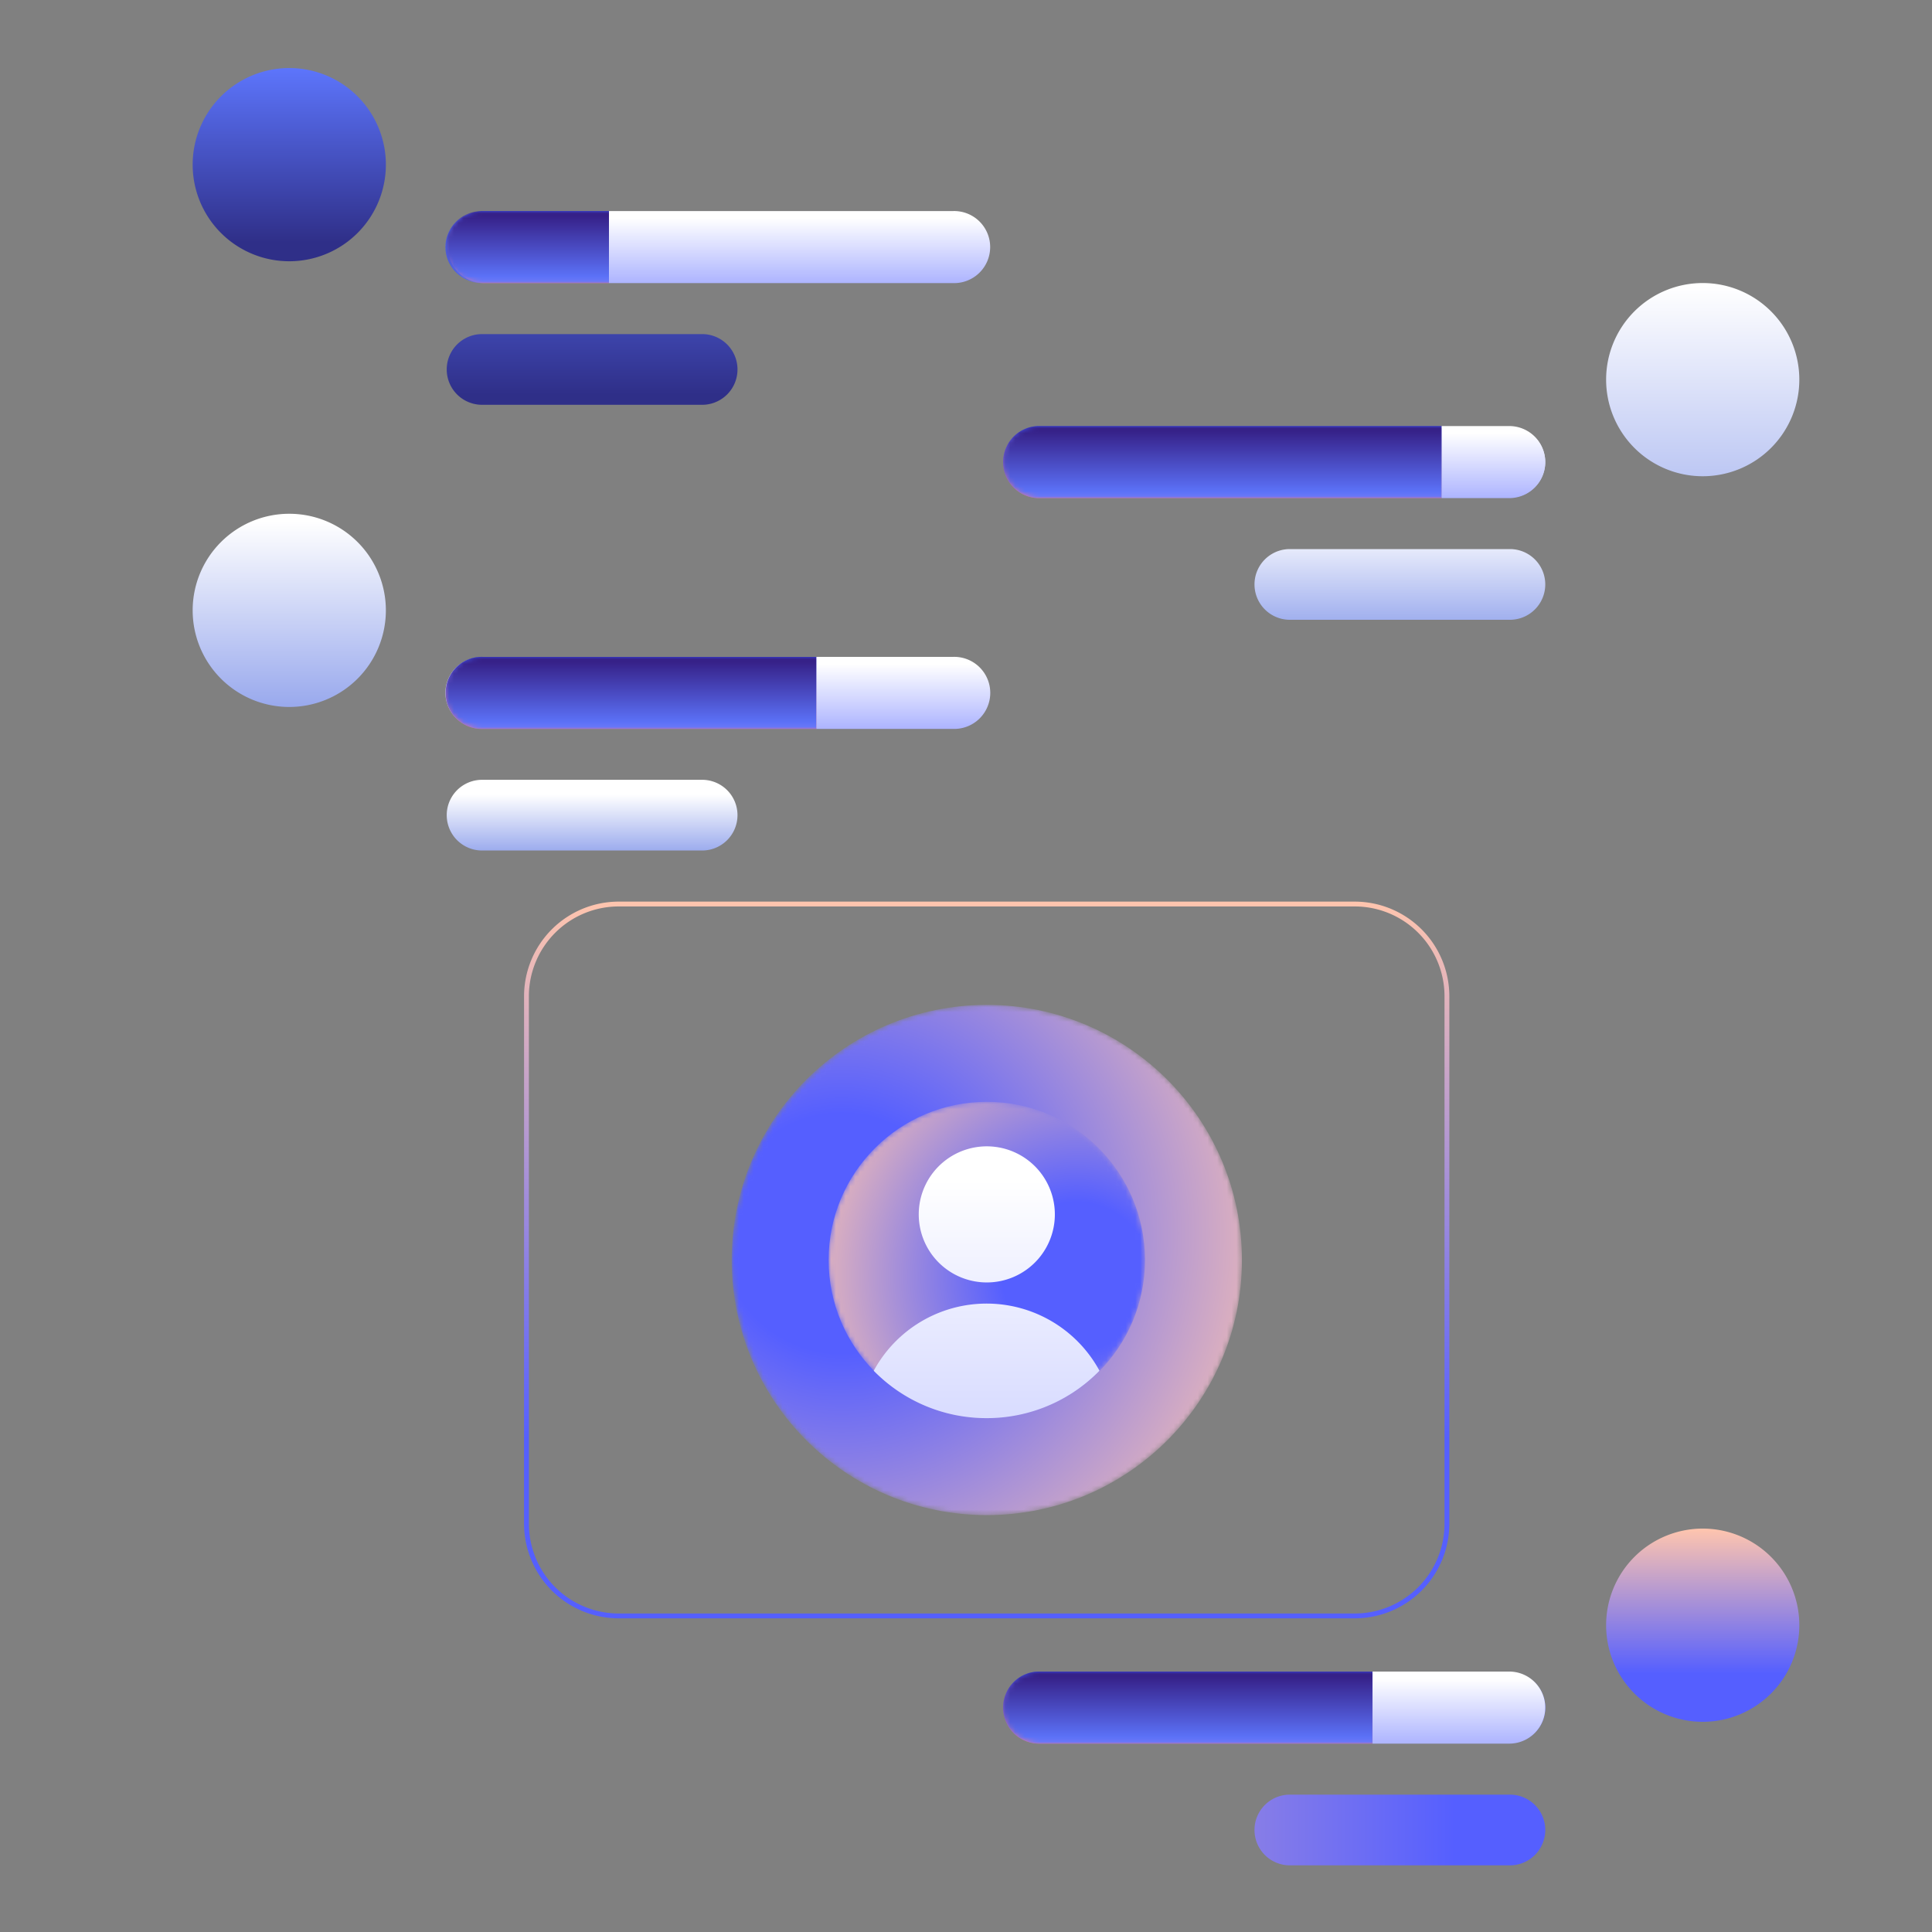 <svg xmlns="http://www.w3.org/2000/svg" xmlns:xlink="http://www.w3.org/1999/xlink" viewBox="0 0 400 400">
  <rect x="0" y="0" width="400" height="400" fill="#808080" stroke="none"/>
  <defs>
    <style>
      .a {
        fill: url(#a);
      }

      .b {
        fill: url(#b);
      }

      .c {
        fill: url(#c);
      }

      .d {
        fill: url(#d);
      }

      .e {
        fill: url(#e);
      }

      .f {
        fill: url(#f);
      }

      .g {
        fill: none;
        stroke-miterlimit: 10;
        stroke: url(#g);
      }

      .h {
        mask: url(#h);
      }

      .i {
        fill: url(#i);
      }

      .j {
        fill: url(#j);
      }

      .k {
        fill: url(#k);
      }

      .l {
        fill: url(#l);
      }

      .m {
        fill: url(#m);
      }

      .n {
        fill: url(#n);
      }

      .o {
        fill: url(#o);
      }

      .p {
        fill: url(#p);
      }

      .q {
        fill: url(#q);
      }

      .r {
        fill: url(#r);
      }

      .s {
        fill: url(#s);
      }

      .t {
        fill: url(#t);
      }

      .u {
        fill: url(#u);
      }

      .v {
        fill: url(#v);
      }

      .w {
        fill: url(#w);
      }

      .x {
        mask: url(#x);
      }

      .y {
        fill: url(#y);
      }

      .z {
        fill: url(#z);
      }

      .aa {
        fill: url(#aa);
      }

      .ab {
        mask: url(#ab);
      }

      .ac {
        fill: url(#ac);
      }

      .ad {
        fill: url(#ad);
      }

      .ae {
        fill: url(#ae);
      }

      .af {
        mask: url(#af);
      }

      .ag {
        fill: url(#ag);
      }

      .ah {
        fill: url(#ah);
      }

      .ai {
        mask: url(#ai);
      }

      .aj {
        fill: url(#aj);
      }

      .ak {
        fill: url(#ak);
      }

      .al {
        mask: url(#al);
      }

      .am {
        fill: url(#am);
      }

      .an {
        fill: url(#an);
      }

      .ao {
        fill: url(#ao);
      }
    </style>
    <linearGradient id="a" x1="196.48" y1="140.55" x2="302.11" y2="140.55" gradientTransform="translate(344.85 11.58) rotate(90)" gradientUnits="userSpaceOnUse">
      <stop offset="0.25"/>
      <stop offset="1" stop-color="#fff"/>
    </linearGradient>
    <linearGradient id="b" x1="282.69" y1="353.54" x2="216.37" y2="353.54" gradientUnits="userSpaceOnUse">
      <stop offset="0" stop-color="#fff"/>
      <stop offset="1"/>
    </linearGradient>
    <linearGradient id="c" x1="295.92" y1="95.67" x2="217.9" y2="95.67" xlink:href="#b"/>
    <linearGradient id="d" x1="169.22" y1="143.44" x2="101.37" y2="143.44" xlink:href="#b"/>
    <linearGradient id="e" x1="127.8" y1="51.16" x2="96.58" y2="51.16" xlink:href="#b"/>
    <linearGradient id="f" x1="170.15" y1="140.55" x2="235.64" y2="140.55" gradientTransform="translate(63.76 463.76) rotate(-90)" xlink:href="#a"/>
    <linearGradient id="g" x1="204.31" y1="335.06" x2="204.31" y2="186.67" gradientUnits="userSpaceOnUse">
      <stop offset="0.25" stop-color="#555fff"/>
      <stop offset="1" stop-color="#ffc5ae"/>
    </linearGradient>
    <mask id="h" x="151.49" y="208.05" width="105.63" height="105.63" maskUnits="userSpaceOnUse">
      <circle class="a" cx="204.31" cy="260.87" r="52.82"/>
    </mask>
    <radialGradient id="i" cx="234.37" cy="220" r="99.23" gradientTransform="translate(408.61 475.34) rotate(180)" xlink:href="#g"/>
    <linearGradient id="j" x1="352.54" y1="356.46" x2="352.54" y2="316.49" xlink:href="#g"/>
    <linearGradient id="k" x1="348.01" y1="353.54" x2="160.81" y2="353.54" xlink:href="#g"/>
    <linearGradient id="l" x1="348.01" y1="378.88" x2="160.81" y2="378.88" xlink:href="#g"/>
    <linearGradient id="m" x1="59.87" y1="107.84" x2="59.87" y2="172.17" gradientUnits="userSpaceOnUse">
      <stop offset="0" stop-color="#fff"/>
      <stop offset="1" stop-color="#546fe1"/>
    </linearGradient>
    <linearGradient id="n" x1="135.34" y1="133.03" x2="135.34" y2="169.63" xlink:href="#m"/>
    <linearGradient id="o" x1="122.59" y1="164.5" x2="122.59" y2="184.65" xlink:href="#m"/>
    <linearGradient id="p" x1="-13876.31" y1="13.08" x2="-13876.31" y2="53.05" gradientTransform="matrix(-1, 0, 0, 1, -13816.44, 0)" gradientUnits="userSpaceOnUse">
      <stop offset="0" stop-color="#5e77ff"/>
      <stop offset="0.93" stop-color="#2f2f88"/>
    </linearGradient>
    <linearGradient id="q" x1="-13951.78" y1="38.49" x2="-13951.78" y2="85.02" xlink:href="#p"/>
    <linearGradient id="r" x1="-13939.02" y1="38.49" x2="-13939.02" y2="85.02" xlink:href="#p"/>
    <linearGradient id="s" x1="352.54" y1="59.22" x2="352.54" y2="161.28" xlink:href="#m"/>
    <linearGradient id="t" x1="277.07" y1="86.92" x2="277.07" y2="123.63" xlink:href="#m"/>
    <linearGradient id="u" x1="289.83" y1="108.33" x2="289.83" y2="144.84" xlink:href="#m"/>
    <linearGradient id="v" x1="245.93" y1="361" x2="245.93" y2="346.08" gradientUnits="userSpaceOnUse">
      <stop offset="0" stop-color="#ec768f"/>
      <stop offset="1" stop-color="#3851ef"/>
    </linearGradient>
    <linearGradient id="w" x1="302.05" y1="370.18" x2="302.05" y2="347.54" gradientUnits="userSpaceOnUse">
      <stop offset="0" stop-color="#7581ff"/>
      <stop offset="1" stop-color="#fff"/>
    </linearGradient>
    <mask id="x" x="207.68" y="346.08" width="77.67" height="14.92" maskUnits="userSpaceOnUse">
      <path class="b" d="M279.18,346.08h-64a7.46,7.46,0,1,0,0,14.92h70.21V346.08Z"/>
    </mask>
    <linearGradient id="y" x1="245.93" y1="346.08" x2="245.93" y2="360.55" gradientUnits="userSpaceOnUse">
      <stop offset="0.07" stop-color="#362188"/>
      <stop offset="1" stop-color="#5e77ff"/>
    </linearGradient>
    <linearGradient id="z" x1="253.08" y1="103.13" x2="253.08" y2="88.21" xlink:href="#v"/>
    <linearGradient id="aa" x1="309.2" y1="112.31" x2="309.2" y2="89.67" xlink:href="#w"/>
    <mask id="ab" x="207.68" y="88.21" width="91.37" height="14.92" maskUnits="userSpaceOnUse">
      <path class="c" d="M279.18,88.21h-64a7.46,7.46,0,1,0,0,14.92h83.91V88.21Z"/>
    </mask>
    <linearGradient id="ac" x1="253.08" y1="88.21" x2="253.08" y2="102.67" xlink:href="#y"/>
    <linearGradient id="ad" x1="186.86" y1="160.08" x2="186.86" y2="137.44" xlink:href="#w"/>
    <linearGradient id="ae" x1="130.73" y1="150.89" x2="130.73" y2="135.98" xlink:href="#v"/>
    <mask id="af" x="92.49" y="135.98" width="79.45" height="14.92" maskUnits="userSpaceOnUse">
      <path class="d" d="M164,136H100a7.46,7.46,0,1,0,0,14.91h72V136Z"/>
    </mask>
    <linearGradient id="ag" x1="130.73" y1="135.98" x2="130.73" y2="150.44" xlink:href="#y"/>
    <linearGradient id="ah" x1="109.28" y1="58.61" x2="109.28" y2="43.7" xlink:href="#v"/>
    <mask id="ai" x="92.49" y="43.7" width="36.56" height="14.92" maskUnits="userSpaceOnUse">
      <path class="e" d="M121.09,43.7H100a7.46,7.46,0,1,0,0,14.91h29.1V43.7Z"/>
    </mask>
    <linearGradient id="aj" x1="109.28" y1="43.7" x2="109.28" y2="58.16" xlink:href="#y"/>
    <linearGradient id="ak" x1="165.4" y1="67.8" x2="165.4" y2="45.16" xlink:href="#w"/>
    <mask id="al" x="171.56" y="228.12" width="65.5" height="65.5" maskUnits="userSpaceOnUse">
      <circle class="f" cx="204.31" cy="260.87" r="32.75"/>
    </mask>
    <radialGradient id="am" cx="222.95" cy="264.29" r="61.53" xlink:href="#g"/>
    <linearGradient id="an" x1="204.31" y1="244.28" x2="204.31" y2="419.29" gradientUnits="userSpaceOnUse">
      <stop offset="0" stop-color="#fff"/>
      <stop offset="1" stop-color="#7581ff"/>
    </linearGradient>
    <linearGradient id="ao" x1="204.3" y1="244.28" x2="204.3" y2="419.29" xlink:href="#an"/>
  </defs>
  <path class="g" d="M280.47,334.56a19.1,19.1,0,0,0,19.1-19.1V206.27a19.1,19.1,0,0,0-19.1-19.1H128.15A19.11,19.11,0,0,0,109,206.27V315.46a19.11,19.11,0,0,0,19.11,19.1H280.47Z"/>
  <g class="h">
    <circle class="i" cx="204.31" cy="260.87" r="52.82"/>
  </g>
  <g>
    <path class="j" d="M372.53,336.48a20,20,0,1,1-20-20A20,20,0,0,1,372.53,336.48Z"/>
    <path class="k" d="M312.61,360.86H241.53a7.32,7.32,0,0,1,0-14.64h71.08a7.32,7.32,0,0,1,0,14.64Z"/>
    <path class="l" d="M312.61,386.2H267.05a7.32,7.32,0,1,1,0-14.64h45.56a7.32,7.32,0,0,1,0,14.64Z"/>
  </g>
  <g>
    <path class="m" d="M39.89,126.37a20,20,0,1,0,20-20A20,20,0,0,0,39.89,126.37Z"/>
    <path class="n" d="M99.81,150.75h71.07a7.32,7.32,0,1,0,0-14.63H99.81a7.32,7.32,0,1,0,0,14.63Z"/>
    <path class="o" d="M99.81,176.09h45.56a7.32,7.32,0,0,0,0-14.64H99.81a7.32,7.32,0,0,0,0,14.64Z"/>
  </g>
  <g>
    <path class="p" d="M39.89,34.09a20,20,0,1,0,20-20A20,20,0,0,0,39.89,34.09Z"/>
    <path class="q" d="M99.81,58.47h71.07a7.32,7.32,0,1,0,0-14.63H99.81a7.32,7.32,0,1,0,0,14.63Z"/>
    <path class="r" d="M99.81,83.81h45.56a7.32,7.32,0,0,0,0-14.64H99.81a7.32,7.32,0,1,0,0,14.64Z"/>
  </g>
  <g>
    <path class="s" d="M372.53,78.6a20,20,0,1,1-20-20A20,20,0,0,1,372.53,78.6Z"/>
    <path class="t" d="M312.61,103H241.53a7.32,7.32,0,1,1,0-14.64h71.08a7.32,7.32,0,0,1,0,14.64Z"/>
    <path class="u" d="M312.61,128.32H267.05a7.32,7.32,0,1,1,0-14.64h45.56a7.32,7.32,0,0,1,0,14.64Z"/>
  </g>
  <g>
    <path class="v" d="M215.14,346.08a7.46,7.46,0,0,0-7.46,7.46h0a7.46,7.46,0,0,0,7.46,7.46h69V346.08Z"/>
    <path class="w" d="M312.47,346.08h-28.3V361h28.3a7.46,7.46,0,0,0,7.46-7.46h0A7.46,7.46,0,0,0,312.47,346.08Z"/>
    <g class="x">
      <path class="y" d="M215.14,346.08a7.46,7.46,0,1,0,0,14.92h69V346.08Z"/>
    </g>
  </g>
  <g>
    <path class="z" d="M215.14,88.21a7.46,7.46,0,1,0,0,14.92h83.33V88.21Z"/>
    <path class="aa" d="M312.47,88.21h-14v14.92h14a7.46,7.46,0,0,0,0-14.92Z"/>
    <g class="ab">
      <path class="ac" d="M215.14,88.21a7.46,7.46,0,1,0,0,14.92h83.33V88.21Z"/>
    </g>
  </g>
  <g>
    <path class="ad" d="M197.27,136H169v14.91h28.29a7.46,7.46,0,1,0,0-14.91Z"/>
    <path class="ae" d="M100,136a7.46,7.46,0,1,0,0,14.91h69V136Z"/>
    <g class="af">
      <path class="ag" d="M100,136a7.46,7.46,0,1,0,0,14.91h69V136Z"/>
    </g>
  </g>
  <path class="ah" d="M99.94,43.7a7.46,7.46,0,0,0,0,14.91h26.14V43.7Z"/>
  <g class="ai">
    <path class="aj" d="M100,43.7a7.46,7.46,0,1,0,0,14.91h26.13V43.7Z"/>
  </g>
  <path class="ak" d="M197.27,43.7H126.08V58.61h71.19a7.46,7.46,0,1,0,0-14.91Z"/>
  <g class="al">
    <circle class="am" cx="204.31" cy="260.87" r="32.75"/>
  </g>
  <g>
    <path class="an" d="M218.28,249.62a14.09,14.09,0,1,1-12.12-12.16A14.09,14.09,0,0,1,218.28,249.62Z"/>
    <path class="ao" d="M204.29,293.61h0a32.6,32.6,0,0,0,23.35-9.81,26.59,26.59,0,0,0-46.74,0A32.61,32.61,0,0,0,204.29,293.61Z"/>
  </g>
</svg>
